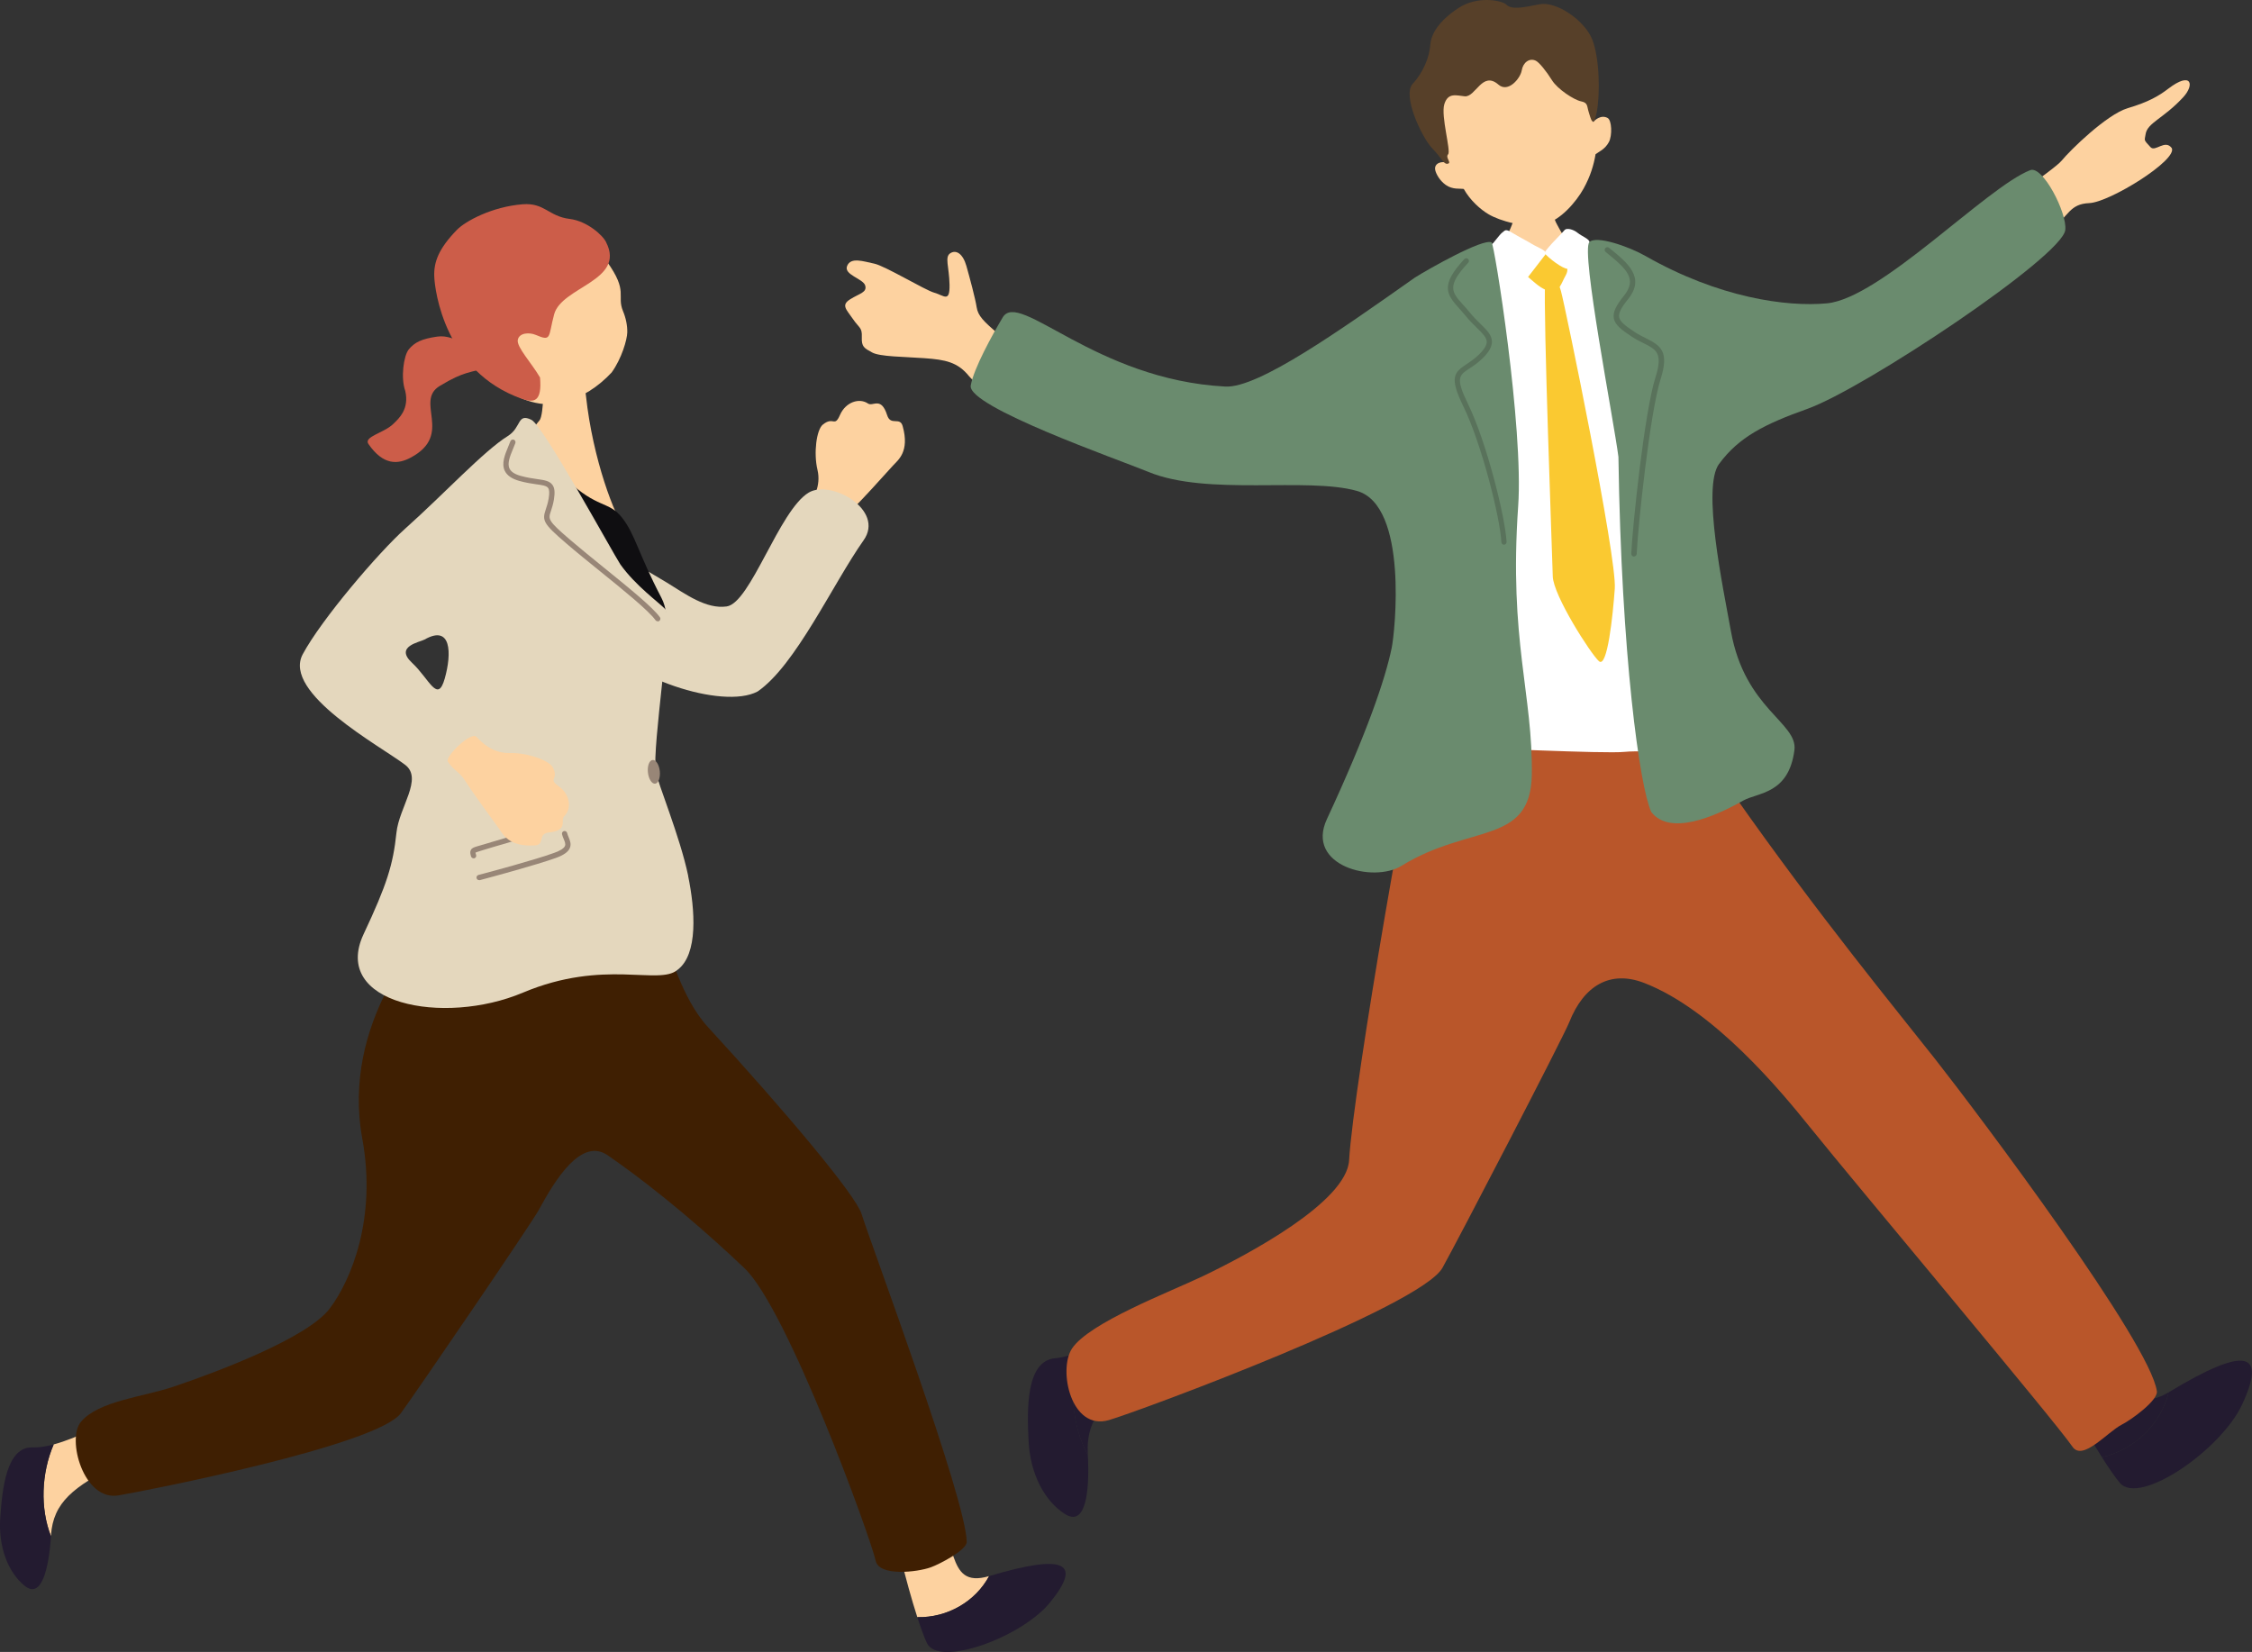 <?xml version="1.0" encoding="UTF-8"?>
<svg id="_レイヤー_2" data-name="レイヤー 2" xmlns="http://www.w3.org/2000/svg" viewBox="0 0 285.74 209.61">
  <rect x="0" y="0" width="285.74" height="209.61" fill="#333333" stroke="none"/>
  <defs>
    <style>
      .cls-1 {
        fill: #0f0e11;
      }

      .cls-1, .cls-2, .cls-3, .cls-4, .cls-5, .cls-6, .cls-7, .cls-8, .cls-9, .cls-10, .cls-11, .cls-12, .cls-13 {
        stroke-width: 0px;
      }

      .cls-2 {
        fill: #3f1f02;
      }

      .cls-3 {
        fill: #b9562a;
      }

      .cls-4 {
        fill: #59725b;
      }

      .cls-5 {
        fill: #231b30;
      }

      .cls-6 {
        fill: #fac931;
      }

      .cls-7 {
        fill: #cc5d49;
      }

      .cls-8 {
        fill: #988677;
      }

      .cls-9 {
        fill: #fff;
      }

      .cls-10 {
        fill: #574029;
      }

      .cls-11 {
        fill: #e4d7bd;
      }

      .cls-12 {
        fill: #6a8b6e;
      }

      .cls-13 {
        fill: #fdd2a0;
      }
    </style>
  </defs>
  <g id="_レイアウト" data-name="レイアウト">
    <g>
      <g>
        <path class="cls-13" d="M126.68,42.38c-1.89-1.61-2.59-2.3-2.76-3.4-.17-1.1-.86-3.68-1.3-5.23-.44-1.55-1.29-2.1-2.04-1.62-.75.48-.15,1.67-.1,4,.04,2.33-.71,1.35-1.94,1.01-1.22-.35-6.25-3.41-7.62-3.69-1.37-.28-2.95-.86-3.43.28-.49,1.14,2.04,1.62,2.29,2.5.25.88-.7.99-1.9,1.74-1.2.75-.49,1.29.33,2.49.82,1.2,1.19,1.07,1.14,2.31-.05,1.24.3,1.4,1.3,1.95.99.55,4.05.54,6.66.73,2.61.19,4.2.48,5.65,2.29.09.11.24.27.45.48,1.64-1.52,3.42-2.93,5.17-4.47-.92-.63-1.59-1.11-1.89-1.37Z"/>
        <path class="cls-13" d="M248.05,30.52c3.44-2.84,12.55-8.91,13.56-10.16,1.01-1.25,5.68-5.83,8.35-6.63,2.67-.79,3.98-1.57,5.19-2.5,2.9-2.21,3.36-.5,1.84,1.13-2.5,2.7-4.54,3.22-4.75,4.67-.12.84-.31.64.62,1.64.61.66,1.84-1.04,2.7.12.76,1.51-7.86,6.87-10.46,6.98-2.52.11-2.59,1.57-4.97,3.59-2.38,2.02-6.45,5.19-8.2,6.14-1.75.96-7.34-2.15-3.9-5Z"/>
        <path class="cls-13" d="M192.73,24.66c.25,0,3.5.24,3.81.21.13.56.53,2.6.85,3.28.31.68,2.57,4.58,2.88,4.92-3.58,3.29-8.6,2.88-11.03-.09.65-.34,2.62-4.03,2.9-5.38.2-.99.6-2.56.6-2.93Z"/>
        <g>
          <path class="cls-13" d="M202.16,15.51c-1.17-6.28-5.04-13.18-12.62-11.28-7.58,1.9-7.93,10.36-6,16.44-.44-.26-1.68-.04-1.42.97.12.47.57,1.3,1.33,1.83.88.62,1.81.42,2.28.51.8,1.44,2.13,2.61,3.13,3.2,1.44.85,4.63,1.8,7.12,1.24,1.99-.44,4.01-2.8,4.95-4.49.88-1.59,1.29-3.01,1.52-4.36.37-.3,1.19-.6,1.69-1.54.44-.82.38-2.76-.16-3.06-.83-.46-1.67.28-1.82.53Z"/>
          <path class="cls-10" d="M191.05.51c-.73-.49-3.64-1.04-6,.51s-3.47,3.2-3.57,4.68-.87,3.47-2.23,4.93c-1.36,1.46,1.14,6.79,2.45,8.16,1.31,1.37,1.49,2.11,2.01,1.98s-.36-.76.03-1.19-.94-4.84-.48-6.36c.47-1.52,1.53-1.1,2.59-1,1.39.13,2.22-3.28,4.28-1.48,1.23,1.07,2.78-.79,2.95-1.8.17-1.01.97-1.62,1.78-1.24.43.2,1.35,1.34,2.06,2.48.71,1.14,2.8,2.5,3.69,2.68.89.17.73.61.97,1.36.24.76.57,2.25,1.01.06.44-2.19.4-6.86-.57-9.29-.97-2.43-4.56-4.86-6.67-4.45-2.11.41-3.6.77-4.31-.03Z"/>
        </g>
        <g>
          <path class="cls-5" d="M275.17,176.66c-5.92,3.54-5.3-4.78-11.43-7.69,0,0-4.81-.03-4.07,2.67.56,2.06,4.22,8.84,7.03,13.27,4.23-.99,7.49-4.28,8.47-8.25Z"/>
          <path class="cls-5" d="M275.21,176.64s-.03.01-.04.02c-.98,3.97-4.24,7.25-8.47,8.25.88,1.38,1.67,2.54,2.26,3.24,2.48,2.97,12.86-4.15,15.55-9.98,3.09-6.68.44-7.42-9.3-1.53Z"/>
        </g>
        <g>
          <path class="cls-5" d="M136.85,171.56c3.31-1.33,7.13-4.02,10.03-5.78,3.88,1.56,5.18,3.7-.64,7.55-5.81,3.85-8.48,6.44-8.22,11.17,0,.04,0,.09,0,.13-2.03-3.77-2.45-8.78-1.18-13.08Z"/>
          <path class="cls-5" d="M136.85,171.56c-1.26,4.29-.84,9.31,1.18,13.08.24,4.68-.28,9.13-2.89,7.48-2.64-1.66-4.42-5.14-4.63-9.25-.21-4.11-.33-10.22,3.39-10.53.9-.07,1.89-.36,2.94-.78Z"/>
        </g>
        <path class="cls-3" d="M212.21,89.71c1.24.88,4.47,6.41,7.81,11.17,10.78,15.36,20.94,27.68,25.53,33.52,5.85,7.45,27.32,36.08,28.12,42.14.15,1.14-3.21,3.6-4.42,4.21-1.86.94-4.99,4.72-6.29,2.82-2.23-3.26-27.08-32.81-33.33-40.57-3.62-4.5-12.18-14.89-21.05-18.29-4.27-1.63-7.62.33-9.47,5-.78,1.96-14.03,27.48-16.08,31.15-2.78,4.99-38.52,18.22-42.32,19.33-4.82,1.41-6.48-6.38-4.69-9.08,2.17-3.27,12.34-7.15,16.54-9.15,5.9-2.82,18.32-9.46,18.62-14.75.51-9.21,8.42-54.68,9.67-57.04s31.37-.47,31.37-.47Z"/>
        <path class="cls-9" d="M205.53,33.01c-.35-1.08-5.96-3.54-6.71-2.49-.59.82-2.43,2.03-3.93,1.44-1.68-.66-2.93-1.24-3.53-1.51-1.14-.51-5.34,2.55-6.44,3.11-.32.14-5.04,4.29-5.27,6-.03,9.14,2.15,13,.82,22.15.14.76.02,3.05-.1,4.47-.2,2.3-.88,21.63-1.7,25.6s-.82,5.12.75,4.7c1.57-.42,2.71-1.47,5.11-1.58,2.4-.11,19.02.78,21.63.5,2.61-.28,12.11.51,12.1-.64,0-.89-2.06-18.71-4-27.84-2.65-12.32-5.89-22.33-8.71-33.92Z"/>
        <path class="cls-6" d="M194.91,32.58c.95-.37.95-.66,2.13-.23,1.18.44,2.31,1.34,1.63,2.57-.66,1.18-.73,2.06-1.98,1.99-1.03-.06-2.14-1.24-2.8-1.76-.66-.51-.3-1.98,1.02-2.58Z"/>
        <path class="cls-9" d="M188.72,31.72c.52-.52,1.56-1.99,1.91-2.23.35-.24.35-.5,1.2.02.85.52,1.88,1.04,2.55,1.45.74.46,2.08.86,1.68,1.37-.65.83-1.78,2.29-2.21,2.86-.27.35-2.09-.6-3.31-1.32-1.22-.71-2.44-.86-1.81-2.15Z"/>
        <path class="cls-9" d="M200.15,29.53c-.37-.32-1.32-.72-1.66-.31-.33.41-1.62,1.67-2.02,2.18-.37.49-.63.61-.3.94.89.88,2.62,2.08,2.97,1.71.59-.63,1.37-1.36,1.78-1.92s.75-.93.75-1.41c0-.4-.88-.69-1.52-1.19Z"/>
        <path class="cls-6" d="M196.05,35.92c-.26,3.6.91,34.8.97,37.21.06,2.41,4.8,9.82,5.86,10.77,1.07.95,1.77-5.87,2.01-9.22.28-3.91-6.26-35.71-6.84-37.78-.58-2.07-1.84-2.31-2-.98Z"/>
        <path class="cls-12" d="M218.13,58.86c2.49-3.4,5.78-5.05,11.22-6.99,7.22-2.59,32.3-19.29,32.7-22.69.25-2.16-2.87-8.21-4.45-7.59-5.59,2.19-18.97,16.26-25.8,16.9-5.13.48-13.74-.72-23-6-2.1-1.2-6.3-2.67-7.14-1.76-1.09,1.17,3.1,22.6,3.69,27.24.37,25.24,2.7,41.86,4.16,45.05,2.33,3.04,7.93.68,11.66-1.43,1.85-1.05,5.78-.79,6.51-6.4.46-3.5-6.28-5.21-8.05-15.07-1.03-5.72-3.7-18.27-1.51-21.26Z"/>
        <g>
          <path class="cls-12" d="M189.25,30.75c-1.14-.51-8.04,3.41-9.71,4.46-9.42,6.64-19.86,14.06-24.06,13.84-16.54-.87-26.16-12.29-28.25-8.78-1.29,2.16-3.69,6.49-4.06,8.65-.46,2.68,18.71,9.38,22.55,10.96,7.47,3.09,20.11.62,26.45,2.41,6.54,1.85,4.83,17.92,4.41,19.93-.82,3.97-3.12,10.74-8.22,21.72-2.75,5.91,5.86,8.15,9.47,5.92,8.66-5.34,16.32-2.61,16.53-11.48.16-10.27-2.92-17.06-1.73-34.15.7-10.01-3.03-33.33-3.37-33.48Z"/>
          <path class="cls-4" d="M190.84,69.12c-.18,0-.33-.14-.34-.32-.16-3.1-2.49-12.46-4.84-17.27-1.79-3.67-1.16-4.28.43-5.33.49-.33,1.05-.7,1.64-1.28.61-.62.91-1.12.91-1.54,0-.56-.56-1.1-1.26-1.79-.43-.42-.92-.9-1.4-1.49-.29-.36-.57-.67-.84-.97-1.63-1.8-2.4-2.97.66-6.25.13-.14.35-.14.48-.02.14.13.14.35.01.48-2.78,2.97-2.07,3.75-.66,5.32.28.3.57.63.87,1,.45.56.92,1.02,1.34,1.43.82.8,1.46,1.43,1.46,2.27,0,.62-.35,1.27-1.11,2.03-.64.64-1.25,1.05-1.75,1.37-1.3.86-1.79,1.18-.19,4.46,2.38,4.88,4.74,14.38,4.91,17.54,0,.19-.14.35-.32.36,0,0-.01,0-.02,0Z"/>
        </g>
        <path class="cls-4" d="M207.33,70.62s-.01,0-.02,0c-.19,0-.34-.17-.33-.36.15-3.47,1.68-18.01,3.06-22.34,1-3.13.11-3.57-1.49-4.37-.46-.23-.98-.48-1.5-.83-1.3-.86-2.16-1.49-2.29-2.38-.11-.73.26-1.53,1.27-2.79,1.74-2.15.41-3.39-2.3-5.58-.15-.12-.17-.33-.05-.48.12-.15.33-.17.48-.05,2.39,1.93,4.65,3.76,2.4,6.54-.87,1.07-1.2,1.75-1.12,2.25.09.61.85,1.15,1.99,1.91.49.32.97.56,1.43.79,1.87.93,2.96,1.67,1.84,5.19-1.36,4.28-2.88,18.72-3.03,22.16,0,.18-.16.33-.34.33Z"/>
      </g>
      <g>
        <g>
          <path class="cls-13" d="M125.5,199.99c-5.88,1.73-3.49-5.29-8.11-9.15,0,0-4.13-1.1-4.09,1.39.03,1.89,1.66,8.54,3.09,12.97,3.86.09,7.39-2.01,9.11-5.21Z"/>
          <path class="cls-5" d="M125.54,199.98s-.03,0-.04.01c-1.72,3.2-5.26,5.29-9.11,5.21.45,1.38.87,2.55,1.22,3.29,1.47,3.11,11.98-.71,15.59-5.12,4.14-5.06,2.03-6.28-7.66-3.39Z"/>
        </g>
        <g>
          <path class="cls-13" d="M6.81,183.28c3.06-.82,6.72-2.79,9.45-4.03,3.25,1.79,4.17,3.81-1.36,6.59-5.53,2.78-8.16,4.78-8.43,8.98,0,.04,0,.08,0,.12-1.39-3.54-1.23-8,.34-11.65Z"/>
          <path class="cls-5" d="M6.81,183.28c-1.57,3.65-1.73,8.12-.34,11.65-.28,4.15-1.21,8.02-3.34,6.29-2.15-1.74-3.35-5-3.1-8.64.25-3.64.79-9.05,4.11-8.92.8.03,1.71-.12,2.67-.38Z"/>
        </g>
        <path class="cls-2" d="M84.15,119.67c1,.91,2.2,6.88,5.7,10.68,9.74,10.6,18.74,21.3,19.47,23.69,1.11,3.61,13.28,36.18,13.34,41.61.01,1.02-3.41,2.81-4.55,3.22-1.74.63-6.56,1.18-7-.82-.63-2.92-11.18-31.94-16.65-37.13-4.41-4.19-10.55-9.61-17.34-14.32-3.34-2.32-6.65,3.03-8.77,6.95-.89,1.64-15.28,22.74-17.48,25.76-2.98,4.1-32.37,9.86-35.85,10.44-4.4.74-6.61-7.16-4.74-9.35,2.26-2.66,7.88-3.14,11.78-4.46,5.5-1.86,16.97-6.16,19.79-9.92,2.7-3.59,5.97-11.43,4.12-21.53-2.69-14.74,7.68-25.6,8.43-26.69,1.35-1.95,29.72,1.86,29.72,1.86Z"/>
        <path class="cls-13" d="M73.73,46.7c-.3,0-4.21.18-4.58.13-.17.66-.1,5.84-.7,6.52-2.39,2.71-7.77,14.22-7.09,16.29.46.73,22.9,3.88,17.99-2.4-1.35-1.73-4.13-8.93-5-17-.13-1.2-.64-3.09-.62-3.53Z"/>
        <path class="cls-7" d="M62.3,46.48c-.88-.74-2.35-2.38-3.39-2.88-1.04-.51-2.17-1.07-3.43-.89-1.96.28-2.87.72-3.61,1.62-.66.8-1.04,3.61-.45,5.27.52,2.26-.72,3.43-1.55,4.22-1.18,1.13-3.77,1.59-3.12,2.52,1.89,2.73,3.73,2.61,5.41,1.7,5.41-2.93.4-7.11,3.64-9.07,3.25-1.96,3.7-1.57,6.49-2.5Z"/>
        <path class="cls-13" d="M63.16,48.55c2.66,2.47,5.92,3.17,8.31,2.52,2.39-.65,4.43-1.98,6.14-3.81,1.27-1.77,1.95-4.13,1.98-5.07.02-.86-.17-1.83-.54-2.71-.84-2.04.72-2.43-2.03-6.27-.84-1.17-5.43-6.31-11.97-4.89-5.75,1.25-7.46,15.06-1.88,20.24Z"/>
        <path class="cls-7" d="M76.91,30.74c-.41-.88-2.42-2.69-4.62-2.96-2.71-.33-3.18-2.08-5.98-1.86-3.9.31-7.28,2.15-8.35,3.26-2.31,2.38-2.93,4.08-2.86,5.89.06,1.81,1.36,12.09,11.11,15.53,1.56.55,2.58.38,2.31-2.7-1.08-1.86-3-3.87-2.82-4.78s1.48-.97,2.29-.62c2.03.87,1.55.26,2.32-2.61.94-3.51,9.09-4.26,6.6-9.14Z"/>
        <g>
          <path class="cls-13" d="M106.38,67.08c1-.98.96-1.73,1.94-2.65.98-.92,3.42-3.62,4.98-5.35.63-.7,2.15-1.74,1.23-5.02-.35-1.23-1.52.04-1.97-1.39-.77-2.41-1.8-1.04-2.43-1.47-1.1-.75-2.83-.19-3.55,1.45-.71,1.64-.81.13-2.17,1.22-.82.65-1.19,3.63-.69,5.73.5,2.09-.56,3.75-1.14,4.56-.59.84,3.3,3.42,3.81,2.92Z"/>
          <path class="cls-11" d="M102.6,62.51c-3.75,2.27-7.37,14.02-10.4,14.44-2.6.37-5.22-1.57-7.61-3.04-2.1-1.29-6.32-3.64-7.39-4.4-5.62-.54-3.11,8.5-1.17,11.44,3.24,4.91,15.64,9.17,20.1,6.79,4.83-3.32,9.52-13.62,13.45-19.19,2.73-3.86-4.17-7.74-6.98-6.04Z"/>
        </g>
        <path class="cls-1" d="M65.48,58.8c3.45,1.23,3.33-.93,6.48,2.1,3.76,3.62,5.27,2.65,6.94,4.75,1.67,2.09,2.06,4.53,5.02,10.2,2.64,5.05-3.55,14.2-3.35,19.3.2,5.1-2.56,5.47-5.31,7.62-2.76,2.15-4.73-1.69-9.76-2.74-5.04-1.05-6.02-2.83-4.9-11.96,1.12-9.13-2.26-31.82,4.88-29.26Z"/>
        <g>
          <path class="cls-11" d="M87.32,111.13c-1.04-4.99-3.93-11.91-4.12-13.27-.46-3.23,2.18-19.43,1.24-20.54-.8-.85-3.81-3-5.73-5.71-.95-1.44-9.77-17.6-11.28-18.34-1.83-.9-1.25.97-2.99,2.05-3.1,1.94-8.06,7.32-13.02,11.75-3.37,3.01-10.66,11.55-13.01,15.95-2.63,4.93,9.88,11.65,13,14.03,2.3,1.76-.77,5.35-1.11,8.63-.42,4.04-1.22,6.59-4.16,12.84-4.16,8.85,10.09,11.7,20.22,7.43,10.31-4.34,17.25-.85,19.62-2.9,2.62-1.98,2.22-7.59,1.33-11.92ZM56.43,86.1c-.91,3.21-1.93.07-4.16-2.01-2.23-2.08.97-2.6,1.6-2.94,3.4-1.94,3.47,1.73,2.56,4.95Z"/>
          <path class="cls-8" d="M83.44,78.83c-.1,0-.21-.05-.27-.14-.89-1.23-4.02-3.77-7.04-6.21-1.48-1.2-3.02-2.44-4.28-3.53-2.95-2.53-3.08-2.9-2.6-4.32.11-.34.26-.77.36-1.35.12-.71.1-1.15-.07-1.37-.2-.28-.75-.36-1.49-.46-.58-.08-1.3-.19-2.14-.42-.96-.27-1.57-.69-1.86-1.28-.45-.93.01-2.05.42-3.04.1-.25.2-.49.29-.72.06-.17.26-.26.43-.2.17.06.26.25.2.43-.09.24-.19.5-.3.75-.37.9-.76,1.83-.44,2.49.2.41.67.72,1.44.93.8.22,1.5.32,2.06.4.91.13,1.57.22,1.94.73.29.39.34.95.19,1.88-.11.64-.26,1.09-.38,1.45-.35,1.04-.4,1.2,2.4,3.61,1.26,1.08,2.79,2.32,4.27,3.52,3.2,2.59,6.21,5.03,7.16,6.34.11.15.07.36-.08.47-.06.04-.13.06-.19.06Z"/>
          <path class="cls-8" d="M83.72,97.86c.08.83-.18,1.54-.6,1.58-.42.04-.82-.6-.91-1.43s.18-1.54.6-1.58c.42-.04.82.6.91,1.43Z"/>
          <g>
            <path class="cls-8" d="M60.82,111.68c-.16.01-.31-.09-.35-.25-.05-.18.06-.36.24-.41,1.4-.36,7.14-1.91,9.6-2.8.78-.28,1.24-.57,1.37-.87.11-.25-.01-.55-.16-.9-.08-.2-.17-.4-.21-.6-.04-.18.07-.36.25-.4.17-.04.36.07.4.25.04.17.11.34.18.51.18.43.38.91.15,1.42-.21.48-.77.87-1.75,1.23-2.48.89-8.25,2.45-9.66,2.82-.02,0-.04,0-.05,0Z"/>
            <path class="cls-8" d="M60.12,108.91c-.15.01-.3-.08-.35-.23-.1-.32-.15-.59-.03-.82.14-.27.41-.35.83-.48l.28-.08c1.1-.35,6.11-1.8,8.52-2.5l1.3-.37c.18-.05.36.05.41.23.05.18-.05.36-.23.41l-1.3.38c-2.4.7-7.41,2.14-8.5,2.49l-.28.09c-.18.06-.39.12-.44.16,0,0,0,.05.08.29.06.18-.04.36-.21.42-.02,0-.05.01-.07.02Z"/>
          </g>
          <path class="cls-13" d="M56.82,96.63c.76,1.18,1.49,1.29,2.2,2.44.7,1.14,2.84,4.09,4.22,5.97.56.77,1.27,2.46,4.66,2.23,1.28-.09.27-1.49,1.76-1.64,2.52-.26,1.39-1.54,1.94-2.08.96-.92.76-2.73-.69-3.77-1.46-1.03.04-.82-.75-2.38-.47-.94-3.31-1.91-5.47-1.85-2.15.06-3.55-1.32-4.23-2.05-.7-.75-4.02,2.53-3.64,3.13Z"/>
        </g>
      </g>
    </g>
  </g>
</svg>